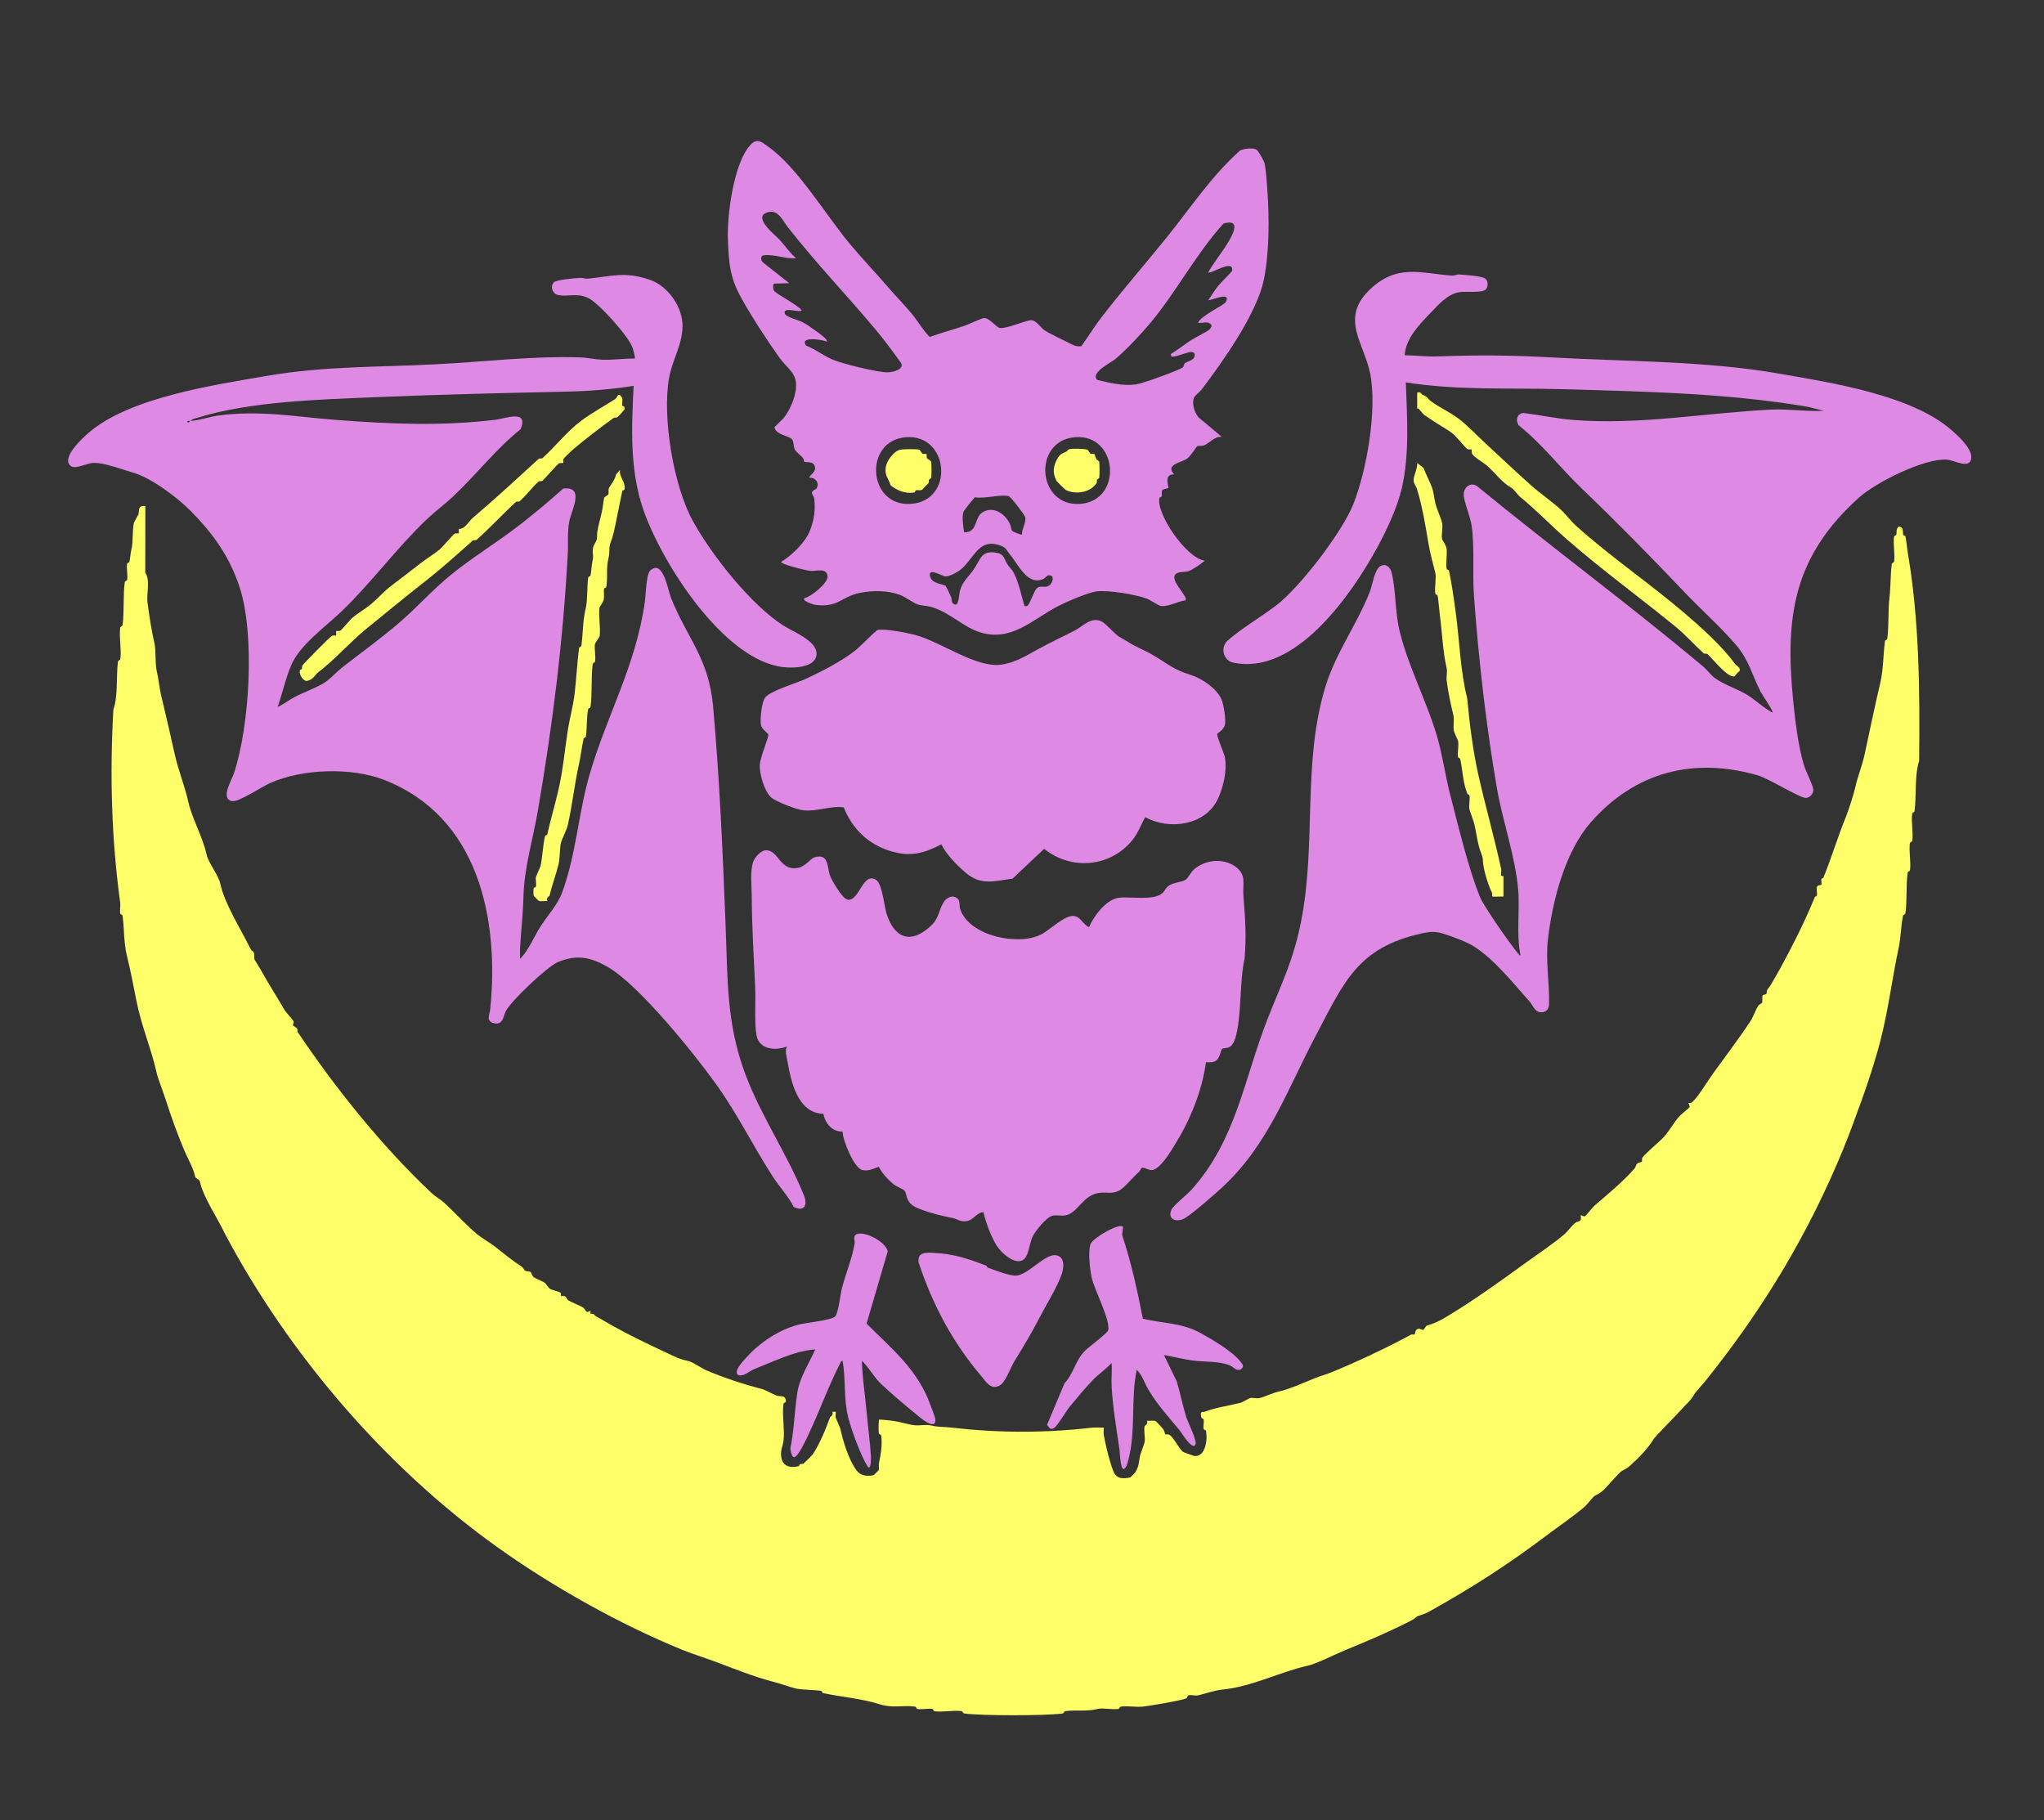 <?xml version="1.0" encoding="UTF-8"?>
<svg id="Layer_1" data-name="Layer 1" xmlns="http://www.w3.org/2000/svg" viewBox="0 0 1222.3 1088.53">
  <rect x="0" y="0" width="1222.3" height="1088.53" fill="#333333" stroke="none"/>
  <defs>
    <style>
      .cls-1 {
        fill: #de8ae4;
      }

      .cls-2 {
        fill: #fefe68;
      }
    </style>
  </defs>
  <path class="cls-2" d="M86.92,302.67l-.05,39.75c3.15,4.59.58,12.65,1.38,18.31,1.17,8.33,2.33,16.32,4.09,23.84.98,4.18.34,12.37,1.39,16.71,1.13,4.68,1.54,10.01,2.72,14.93,2.78,11.62,5.59,23.66,8.14,35.29,1.88,8.55,5.96,18.6,8.15,28.5,2.01,9.1,8.51,20.54,10.86,31.22,1.05,4.77,6.98,11.97,8.13,17.21,2.69,12.23,11.92,26.52,17.62,38.09,1.7,3.45,1.29,1.44,2.14,2.56s.3,3.36.65,4.54c.14.47,3.3,5.38,4.06,6.78,4.18,7.63,9,15.01,13.49,22.79,1.82,3.14,4.52,5.22,5.84,7.54.41.72-.59,1.65-.21,2.59.06.14,2.01,1.21,2.36,1.73.39.57.05,1.7.44,2.28,22.04,32.7,49.34,67.22,79.93,96.08,2.06,1.94,5.86,4.23,7.41,5.66,6.94,6.42,12.89,13.11,19.94,19.05,2.2,1.86,8.1,5.39,10.44,7.22,5.89,4.62,10.02,8.16,16.29,12.22.63.41,1.22,1.99,2.13,2.42.83.4,2.28.15,3.11.69.3.2.8,2.49,2,3.22,1.07.65,5.52,2.55,6.35,3.17s2.4,3.16,3.14,3.64c1.03.65,5.54,1.73,6.19,2.18s.18,1.76.47,2c.37.32,1.63-.07,2.44.31.34.16,1.26,1.95,1.77,2.29,2.13,1.42,7.07,3.18,9.07,4.51,1.58,1.05,1.16,3.78,4.29,1.81l.06,1.96c2.34-.52,2.33.91,3.23,1.38,3.16,1.64,6.09,3.5,9.51,5.43,10.68,6,21.89,11.32,32.8,16.42,5.28,2.47,7.46,3.74,13.02,4.89,2.27.47,8.22,4.55,10.88,5.66,10.67,4.46,21.27,8.03,33.24,11.12,1.76.45,7.47,3.67,9.09,4.04,2.17.49,4.76-.5,5.04,3.07,0,1.29-1.31.65-1.48,1.99-.82,6.62.85,15.07.07,21.78-.39,3.4-1.9,5.05-1.39,9.5.65,5.72,5.24,7,10.4,5.73.46-.11.47-1.01.7-1.11.8-.32,1.78-.12,2.28-.45.32-.21,5.21-5.11,5.42-5.43,4.28-6.43,7.67-14.82,10.29-21.94.39-1.07,2.3-1.27,1.48-3.64h2.03c.12,1.16-.25,2.51.02,3.61.09.38,2.61,5.98,2.69,6.35,1.58,7.22,4.94,18.75,9.73,25.11,2.43,3.23,6.16,3.71,10.15,2.9.22-.04,3.14-2.95,3.19-3.18.24-1.24-.2-2.65.06-3.89,1.09-5.29,2.08-10.78,1.38-16.37-.16-1.3-1.3-.65-1.47-1.94-.18-1.46-.16-5.4.05-6.85.14-.99-.4-1.1,1.02-1.01,2.18.15,5.27.45,7.44.72,3.59.45,9.42,2.27,12.97,2.64,2.82.3,6.96-.51,9.34.05,5.21,1.22,7.17.72,12.37,1.32,28.29,3.28,56,3.36,84.24.08,2.33-.27,4.74.07,7.08-.06.09,1.42-.22,2.99.03,4.38.98,5.37,2.53,12,3.97,16.52,2.17,6.81,2.76,10.77,11.8,8.94.22-.04,3.06-3.01,3.18-3.21,2.35-4.08,1.91-6.01,2.76-9.88.2-.92,2.64-7.36,2.76-8.22.36-2.72-.64-6.95-.04-9.41.08-.32,2.27-1,1.35-3.18,1.67.16,3.66-.42,5.26.2.3.12,4.1,4.23,4.46,4.71.67.89,1.1,2.98,1.27,3.11.45.34,1.65-.08,2.39.32,2.74,1.48,6.27,9.33,8.56,10.41.53.25,5.96,2.23,6.29,2.27,7.01.92,8.21-10.35,7.06-15.14-.12-.51-1.2-.42-1.33-.93-.38-1.57.24-3.7.04-5.35-.15-1.25-1.27-.88-1.4-1.44-1.07-4.6.65-3.03,2.18-3.63,6.4-2.5,14.57-3.59,21.77-5.43.31-.08,4.71-2.6,5.02-2.68,1.72-.41,4.14.38,5.86-.03,3.57-.86,7.41-3.01,12.23-4.07,5.38-1.18,15.73-5.73,21.05-7.91,3.13-1.28,5.93-1.89,9.07-3.17,15.84-6.47,32.62-14.38,48.31-22.8.45-.24,1.58.19,2.04-.16.35-.26.13-2.26,1.48-2.98,1.31-.91,2.67.37,3.67.37.33,0,1.65-2.55,2.26-2.68,2.92-.64,7.27-2.61,10.15-4.32,17.47-10.37,33.25-21.84,49.32-33.49,7.33-5.31,15.73-10.83,22.66-16.73,2.09-1.78,4.25-5.11,6.49-6.78s4.01-.1,3.24-4.53c.86-.1,1.8.86,2.58.56.4-.16,4.75-5.57,5.78-6.45,7.74-6.65,16.83-14.07,23.95-22.2.59-.68.58-2,1.57-2.87.87-.76,2.48-.82,2.67-1.07.34-.44-.08-1.65.32-2.39,1.12-2.06,10.67-9.93,13.09-12.67,2.57-2.91,6.4-9.12,8.65-11.74.87-1.02,6.27-5.38,6.44-5.78.47-1.09-.76-2.39-.55-2.58.59.03,1.29.09,1.79-.24,3.19-2.11,9.74-13.03,12.51-16.88,7.68-10.67,15.84-21.31,22.83-31.96,1.5-2.28,3.09-6.8,4.52-9.07.29-.46,2.22-1.53,2.29-1.74.55-1.51-.2-3.15.5-4.64,3.5-.58,1.81-1.66,2.62-3.14.47-.85,1.51-1.78,2.58-3.7,1.9-3.42,3.75-6.39,5.43-9.5,7.36-13.6,14.51-27.69,20.54-42.43.1-.23,1-.25,1.11-.7.37-1.54-.41-3.79.1-5.22s2.49-.72,2.69-1.5c.21-.83-.28-2.13-.04-3.19.1-.45,1.02-.45,1.12-.69,4.91-11.97,8.61-24.46,13.58-36.65,1.67-4.1,4.79-13.97,5.65-17.89,1.33-6.04,4.11-12.88,5.42-19.01,3.05-14.21,6.23-29.45,9.51-43.43,1.77-7.56,1.67-16.4,2.68-24.35.16-1.3,1.3-.65,1.47-1.94.97-7.7.38-16.74,1.28-24.5.79-6.82.55-13.57,1.33-19.7.16-1.3,1.3-.65,1.47-1.94.55-4.33-.67-10.04-.11-14.34.17-1.26,1.28-.88,1.4-1.44.42-1.94-.42-2.97,1.4-4.92,3.21.22,2.31,3.21,2.69,4.92.12.52,1.22.43,1.34.92.68,2.98.91,6.84,1.45,9.98,6.82,39.83,7.24,81.93,6.76,124.31-2.79,8.53-1.54,20.56-2.72,29.86-.16,1.3-1.3.65-1.47,1.94-.6,4.74.71,10.96.11,15.7-.16,1.3-1.3.65-1.47,1.94-.6,4.74.71,10.96.11,15.7-.16,1.3-1.3.65-1.47,1.94-.94,7.43-.27,16.33-1.25,23.84-.16,1.26-1.27.89-1.4,1.44-1.35,5.74-1.25,12.88-2.7,19.58-3.82,17.71-6.03,36.43-10.92,55.48-3.01,11.7-7.48,25.35-11.58,36.59-3.33,9.12-6.69,18.51-10.35,27.46-20.51,50.17-47.54,95.59-82.58,139.19-.98,1.22-6.37,7.36-6.62,7.82-2.51,4.57-4.96,6-8.57,10.15-2.75,3.15-14.81,15.15-15.92,16.98-3.31,5.45-8.66,11-13.76,15.6-2.05,1.85-3.25,2.34-5.22,3.42-1.77.97-8.73,9.38-11.08,11.51-2.05,1.85-3.25,2.34-5.22,3.42-.98.54-4.53,5.25-5.84,6.37-7.06,6.02-15.61,11.77-23.39,17.64-22.59,17.04-44.31,30.99-69.32,44.94-3.05,1.7-4.23,1.85-7.41,2.98-.23.08-1.9,1.68-3.67,2.58-13.03,6.66-25.9,12.14-39.4,17.66-6.11,2.5-17.05,8.15-22.75,9.41-16.22,3.59-32.98,12.41-50.14,14.12-5.27.52-10.05,2.32-15.05,3.51-1.72.41-4.26-.42-5.85,0-.66.17-.6,1.47-1.61,1.91-2.97,1.28-21.85,4.47-25.72,4.85-4.11.41-9.01-.51-12.91-.02-1.3.16-.65,1.3-1.95,1.46-3.48.44-9-.77-12.14-.04-7.5,1.76-12.05.39-19.19,1.29-1.3.16-.65,1.3-1.95,1.46-10.81,1.36-47.68,1.36-58.49,0-1.3-.16-.65-1.3-1.95-1.46-4.74-.6-10.96.7-15.71.11-1.3-.16-.65-1.3-1.95-1.46-2.57-.32-6.39.59-8.75.04-.55-.13-.18-1.23-1.44-1.4-7.34-.96-12.98,1.15-20.9-1.37-11.05-3.52-22.97-4.3-34.03-6.73-.54-.12-.18-1.24-1.43-1.4-3.78-.47-11.7-.56-14.86-1.32-3.39-.81-8.62-2.82-13.57-4.08-11.53-2.94-23.8-7.98-34.97-12.12-7.17-2.66-13.08-4.41-19.62-7.08-36.27-14.81-76.54-37.22-109.71-60.88-67.66-48.25-125.47-116.2-163.55-188.06-4.63-10-12.7-21.12-14.9-31.29-.13-.59-2.54-1.75-2.67-2.34-1.26-5.84-4.36-10.65-6.75-16.36-3.91-9.36-7.65-19.61-11-30.11-1.35-4.25-4.54-12.23-5.36-15.93-3.16-14.29-9.09-27.67-12.15-43.39-1.78-9.15-3.41-17.44-5.57-26.35-2-8.25-1.56-15.82-2.6-23.84-.16-1.26-1.27-.89-1.4-1.44-.43-1.82.23-4.52-.05-6.62-5.18-37.81-6.31-76.2-4.09-115.45,2.91-8.32,1.59-19.55,2.72-28.5.16-1.3,1.3-.65,1.47-1.94.7-5.56-.81-12.85-.11-18.41.16-1.3,1.3-.65,1.47-1.94.99-7.83.21-17.24,1.25-25.2.16-1.26,1.27-.89,1.4-1.44.59-2.52-.4-6.68-.04-9.42.16-1.26,1.27-.89,1.4-1.44.63-2.66.65-5.2,1.36-8.14.9-3.74.39-11.21,1.39-15.36.07-.31,2.62-4.69,2.69-5,.61-2.68-.41-5.38,4.08-4.97Z"/>
  <path class="cls-1" d="M888.68,172.86c-2.14,2.63-12.11,1.21-16.12,1.86-6.94,1.12-12.6,7.69-17.29,12.58-6.63,6.92-14.64,15.06-15.27,25.12,6.49.06,12.87.94,19.39.71,24.86-.88,44.38-.75,69.24.64,45.2,2.52,91.08,1.96,135.61,9.71,31.14,5.41,78.77,12.75,102.75,33.71,4.03,3.52,11.82,10.59,11.81,16.06,0,8.02-10.06,1.9-14.56,1.6-13.58-.89-42.43,13.55-52.62,22.73-38.7,34.85-44.37,70.35-39.37,120.8,1.22,12.31,2.94,27.25,6.45,39.02,1.14,3.83,5.38,11.86,5.64,14.76.21,2.29-1.98,4.85-4.28,4.99-3.61.22-22.25-11.56-28.72-13.44-38.49-11.2-73.6-2.09-99.98,27.95-15.52,17.68-23.01,46.91-25.7,70-1.51,13.03,1.06,26.27.64,39.26-.1,3.1-2.67,4.85-5.66,4.32s-4.22-4.39-5.95-6.33c-9.71-10.83-20.88-25.02-33.05-32.8-4.75-3.04-12.53-5.79-17.72-7.53s-8.53-1.55-13.73-.41c-38.66,8.46-46.65,29.58-63.5,61.41s-28.14,64.8-55.65,90.29c-4.02,3.73-19.62,17.54-23.62,19.15-4.65,1.88-9.25-.18-6.94-5.58,1-2.33,9.86-9.58,12.22-12.22,26.61-29.75,31.3-66.27,45.32-101.97,8.42-21.45,15.31-34.59,19.99-58.07,9.37-47.04.53-95.45,14.82-141.28,6.17-19.8,18.8-36.89,26.26-55.87,1.56-3.97,2.85-13.43,6.29-15.43s6.03.6,6.87,4.07c2.51,10.44,1.98,23.19,4.57,34.11,5.04,21.27,16.31,42.45,22.4,63.12,3.39,11.48,5.1,24.2,8.15,35.96,4.7,18.11,10.74,43.55,17.62,60.44,2.38,5.85,18.11,28.26,22.65,33.69.44.53.89,1.33,1.63,1.42-2.66-13.04-.31-26.53-1.43-39.62-1.67-19.47-9.23-40.56-12.61-60.02-6.54-37.67-10.98-77.05-13.79-115.16-1.01-13.66.42-28.75-1.37-42.06-.75-5.58-4.83-14.64-4.77-19.03s4.42-7.54,8.14-4.7c44.57,36.61,90.95,70.76,135.17,107.86,2.34,1.96,4.4,4.96,6.82,6.75,5.38,3.98,13.43,6.5,19.2,9.99,5.05,3.05,9.99,7.96,15.38,10.75.68-.74-6.24-10.72-7.05-12.29-5.33-10.31-6.97-19.1-15-28.44-8.98-10.43-20.86-21.05-30.55-31.23-20.53-21.57-39.59-41.06-61.15-61.72-12.97-12.42-23.89-26.79-37.97-38.06-2.17-2.96-1.23-7.09,2.66-7.48,9.72,1.19,19.46,3.32,29.22,4.12,40.01,3.28,79.1-4.15,118.8-6.13,10.54-.53,21.06,1.3,31.6.7l-9.49-2.38c-48.44-8.22-98.04-9.14-147-10.53-31.16-.89-62.5.85-93.4-4.05.72,20.73,2.29,42.75-2.38,63.12-2.72,11.85-9.3,25.76-15.16,36.42-15.19,27.63-48.81,76.18-85.88,67.95-5.78-1.28-7.65-9.03-3.19-13.09,9.07-7.85,19.67-13.88,29.14-21.1,14.19-10.82,39.51-43.93,46.07-60.5,8.08-20.41,14.39-56.64,10.04-78.26-3.62-18.02-18.1-32.73-.38-49.85,16.18-15.64,30.01-10.11,49.32-8.54,1.42.11,2.98-.8,4.68-.67,3.08.23,13.43.91,15.26,2.45,1.67,1.41,1.86,4.55.49,6.23Z"/>
  <path class="cls-1" d="M378.91,230.73c-12.72,2.01-25.46,3.1-38.36,3.4-38.7.89-77.87,1.76-116.78,3.41-32.59,1.38-74.26,2.47-105.29,12.17-1.22.38-3.88.84-4.4,2.04,5.67-.48,11.1-2.55,16.73-3.29,24.72-3.28,45.58.75,69.86,2.62,32.37,2.49,63.35,3.85,95.66-.07,6.2-.75,19.73-6.35,15.07,5.56-14.78,11.92-26.37,26.97-40.1,40-5.09,4.82-10.91,9.07-15.99,13.88-18.01,17.09-33.06,37.82-50.91,54.99-9.46,9.09-25,20.12-30.22,32.24-3.43,7.98-5.27,16.91-8.17,25.08,3.5-1.55,6.5-3.96,9.84-5.77,5.58-3.02,13.34-5.62,18.31-8.85,3.35-2.17,7.25-6.5,10.58-9.1,11.55-9.03,23.95-17.88,34.96-27.49,10.11-8.83,19.15-18.96,29.55-27.48,13.06-10.7,28.16-19.78,41.67-30.29,8.85-6.88,17.53-14.15,25.89-21.63,13.08-1.48,5,12.81,3.69,19.29-1.37,6.8-.6,12.71-.96,19.4-2.79,52.29-9.01,102.29-17.88,153.82-2.97,17.27-8.24,34.23-8.66,51.8-.26,10.63-1.42,20.09-2,30.52-.12,2.14.05,4.3,0,6.44,5.25-5.38,8.13-12.96,12.2-19.36,4.27-6.72,10.13-12.76,12.93-20.33,8.39-22.7,9.71-46.98,16.11-69.41,10.34-36.24,27.89-65.65,33.37-104.42.55-3.91.82-16.37,3.11-18.6,7.77-7.55,10.79,11.92,12.47,16.1,9.93,24.73,22.65,36.15,25.24,65.03,3.91,43.68,5.8,87.85,7.5,131.62,1.23,31.5.43,57.92,11.69,88.08,9.51,25.46,25.12,47.88,35.16,72.76,2.33,5.79.1,9.99-6.16,6.84-3.36-6.58-8.49-11.94-12.47-18.08-11.77-18.19-20.97-37.2-33.8-55.13-13.19-18.45-46.22-59.48-64.85-70.23-10.01-5.78-18.36-7.77-29.88-2.97-6.32,2.63-28.04,23.23-31.14,29.28-1.48,2.89-1.51,8.18-6.61,7.38-5.7-.9-3-5.59-2.74-8.2,5.53-54.56-7.03-115.43-63.44-137.42-19.56-7.62-49.07-6.69-68.32,1.96-4.6,2.07-18.67,11.39-22.47,10.77-7.43-1.22-.33-12.65.99-16.62,9.39-28.24,12.68-83.04,3.39-111.32-6.1-18.59-16.05-32.32-29.5-45.83-8.05-8.08-23.34-19.55-34.32-22.73-2.57-.74-5.15-1.61-7.35-2.29-4.82-1.49-11.81-3.79-16.76-3.46-3.76.25-10.41,4.12-13.23,1.67-5.57-4.84,7.14-16.47,10.83-19.66,24.37-21.15,74.83-28.6,106.5-34.05,34.91-6,66.73-5.15,101.67-6.97,28.89-1.51,56.35-4.95,85.56-4.13,4.2.12,9.26,1.27,13.52,1.42,6.52.22,12.89-.76,19.39-.71.46-.46-.99-5.46-1.33-6.47-2.28-6.76-20.14-26.67-26.58-29.77-6.98-3.35-12.92-.29-18.47-1.9-2.82-.82-4.28-4.86-2.15-7.3,1.57-1.8,12.52-2.53,15.58-2.79,1.67-.14,3.32.6,4.65.47,14.76-1.38,21.99-4.47,37.13.59,10.92,3.65,19.89,16.37,19.72,27.85s-5.93,19.48-8,30.7c-4.32,23.45,2.61,64.88,14.22,85.86s35.05,50.35,54.24,62.52c5.56,3.52,19.38,8.9,19.68,16.36.37,8.94-13.98,9.1-20.01,8.39-35.75-4.2-72.58-62.59-83.44-93.73-8.41-24.12-7.14-49.3-5.93-74.5ZM113.4,251.78c-.95-.49-1.81.43-1.35.66.95.49,1.81-.43,1.35-.66Z"/>
  <path class="cls-1" d="M572.95,537.65c1.14,1.22.67,4.47,1.38,6.43,5.74,15.72,34.51,21.67,48.29,14.7,5.19-2.63,14.39-12.04,19.94-10.99,3.76.71,5.3,5.12,8.65,6.66,2.79-6.65,10.43-16.78,18-17.64,6.86-.78,20.64,1.9,25.84-2.67,1.45-1.27,2.04-3.17,3.73-4.41,2.98-2.19,7.77-2.04,10.34-3.74,1.17-.78,3.05-4.52,4.91-6.12,6.76-5.81,17.34-6.93,24.73-1.67,6.9,4.92,4.22,10.54,4.8,17.59,1.06,12.8,1.82,24.38.7,37.36-3.22,14.14-1.54,34.57-5.65,47.96-.48,1.56-1.5,3.67-2.84,4.62-1.73,1.22-4.3.99-4.97,1.48s-1.27,5.32-3.55,6.98c-1.87,1.36-3.92,1.07-6.1,1.03-2.37,17.31-9.29,34.21-18.46,49.08-2.59,4.19-8.87,14.91-13.86,15.4-2.21.21-4.77-2.11-6.26-1.23-.23.14-.71,1.66-1.43,2.28-3.59,3.09-8.49,9.37-11.92,11.18-4.26,2.25-7.26.88-11.56,1.34-10.4,1.11-13.13,12.66-21.03,13.59-2.35.28-5-.44-7.32.15-3.7.95-10.23,9.07-11.87,12.57s-2.27,10-4.35,12.62c-4.69,5.95-14.26-2.87-17.02-7.24-3.5-5.55-6.48-13.84-8.02-20.15-4.32.37-5.85,5.05-10.52,5.46-3.66.32-4.9-1.31-7.67-1.87-7.12-1.44-13.4-2.9-20.2-5.6-3-1.19-5.26-2.39-6.81-5.41-.85-1.67-1-4.3-2-5.46-.77-.89-4.64-2.31-6.45-3.74-3.12-2.46-7.21-6.9-8.88-10.49-3.4,1.21-5.9,2.74-9.78,1.98-4.97-.97-11.86-17.89-11.91-23.04-6.18.25-10.37-4.91-11.49-10.58-15.34-.47-19.34-19.27-21.46-31.49-.5-2.88-1.63-6.19-.31-8.84-6.73,2.8-16.62,1.92-18.18-6.61-1.37-7.49-.42-20.8-.81-29.05-.86-18.17-1.97-36.05-2.04-54.29-.02-6.13-1.21-14.6.96-20.7.88-2.48,4.62-6.59,7.49-6.64,7.63-.14,8.15,12.3,18.86,10.59,5.15-.82,7.42-5.65,10.51-6.46,8.2-2.15,7.18,5.42,8.81,10.54,1,3.15,7.68,14.57,10.81,14.91,7.1.77,8.72-16.59,16.81-11.96,3.73,2.13,4.95,15.75,6.32,20.14,4.66,14.88,14.43,18.6,26.36,7.61,5.15-4.74,4.68-8.97,7.66-14.06,1.84-3.15,5.89-5.15,8.78-2.07Z"/>
  <path class="cls-1" d="M531.99,172.77c4.32,5.01,9.06,9.76,13.28,14.89,3.69,4.49,6.56,9.65,10.65,13.84,6.9-2.48,14.01-4.38,20.96-6.72,2.48-.84,10-4.53,11.65-4.59,3.2-.11,7.27,5.65,9.42,5.95,3.8.52,14-4.01,18.3-4.68,3.6-.02,5.83,4.33,8.32,6,3.13,2.09,10.06,5.36,13.74,7.16,2.77,1.35,5.05,2.97,8.36,2.37,3.96-5.55,7.6-11.49,11.76-16.9,12.74-16.61,26.51-32.29,39.64-48.61,14.14-17.58,26.53-36.41,43.53-51.51,2-1.06,7.99-1.79,9.84-.44,1.15.83,4.42,6.63,4.76,8.14.84,3.79,1.34,11.19,1.64,15.33,1.22,17.06,1.32,37.51-2.07,54.25-4.05,20.05-24.46,48.87-37.03,65.47-1.35,1.78-4.65,3.95-5.02,5.84-.76,3.87.65,8.13,3.1,11.12l13.86,11.59c-4-.78-8.1,4.27-10.82,5.14-1.32.42-3.22,0-3.98.44-.41.23-3.71,5.73-5.91,7.32-3.57,2.59-13.48,3.56-7.81,9.5-5.29-.09-4.18,4.33-3.39,8.15l-3.47.95c-1.02,1.17-.33,2.8-.63,4.01-.14.55-1.21.44-1.33.94-2.17,9.22,16.13,36.31,27.16,37.54-2.2,1.95-7.1,5.28-9.69,6.25-2.44.91-7.03-.08-8.32,2.57-1.97,4.03,8.18,12.84,6.45,14.9-4.38.56-10.14,3.85-14.52,3.42-1.66-.16-6.24-3.5-8.56-4.39-6.65-2.56-23.24-5.24-30.15-4.37-5.01.63-18.22,6.34-23.06,8.85-14.85,7.68-27.38,21.16-45.89,15.83-10.82-3.11-18.63-12.2-30.05-15.44-2.53-.72-5.62-.62-8.02-1.49-3.11-1.13-7.12-4.39-10.61-5.69-7.19-2.66-15.98-2.68-23.49-1.26-11.68,2.2-13.08,9.16-27.29,7.22-1.13-.15-8.26-2.5-6.11-4.04,4.08-.95,14.1-9,13.69-13.12-.51-5.06-6.89-2.97-9.68-3.1-1.73-.08-3.5-.62-5.21-.94-1.15-.21-13.66-3.25-12.77-4.53,6.37-3.88,14.31-11.56,17.09-18.55,2.56-6.43,3.5-13.05,2.49-19.62-.16-1.06-1.54-2.06-1.18-3.44.35-1.3,2.16-1.46,2.68-2.29,1.93-3.09-.63-6.56-4.11-6.32-1.14-1.26,5.57-3.79,2.36-8.13-1.18-1.6-5.08-1-5.64-1.49-.26-.23-.22-1.58-.77-2.26-1.34-1.65-4.13-3.43-4.94-5.27-.76-1.73-.49-4.48-1.57-5.9-1.57-2.06-9.7-2.56-10.53-7.17l5.45-5.43c4.16-5.01,8.05-14.52,7.47-21.02s-6.1-9.84-9.65-14.78c-7.35-10.23-16.99-25.03-23.05-36.01-6.95-12.61-7.4-20.38-8.03-34.73s3.37-46.7,13.91-57.34c3.86-3.89,6.88-.8,10.48,1.74,17.13,12.09,34.27,40.79,48.28,57.62,7.69,9.24,16.17,18.09,24.03,27.22ZM494.35,204.27c-2.75-1.25-16.56-3.39-12.27,2.43,5.46,2.09,10.26,5.89,15.53,8.23s28.28,8.18,33.8,7.7c2.87-.25,9.28-1.69,7.49-5.49-4.8-6.7-9.7-13.34-14.98-19.66-17.63-21.09-35.74-39.83-52.93-61.79-3.01-3.85-6.06-11.58-13.13-8.27s6.3,13.68,8.26,15.85c3.33,3.68,6.13,7.85,9.91,11.13-6.35.59-12.87-2.54-19.37-1.74-2.05.25-1.85,3.19-.26,4.41l15.56,12.27-9.11.26c-.82.59-.55,3.3-.05,4.15,1.24,2.1,14.4,8.56,16.63,11.88-2.01,1.56-11.32-2.59-10.09,1.93.55,2.02,8.09,3.81,10.55,5.08s5.93,3.73,8.19,5.39c.79.58,7.46,5.14,6.3,6.26ZM722.52,162.87c3.68-6.61,9.14-12.93,12.77-19.47,2.95-5.31,5.9-12.38-3.64-9.74-16.25,17.95-27.84,40.19-43.1,58.71-5.49,6.67-15.13,16.99-21.7,22.42-2.67,2.21-15.03,8.15-10.71,12.39,7.51,1.78,15.29,3.76,23.09,2.7,4.14-.56,24.15-7.86,27.85-10,1.07-.62.68-1.85,1.35-2.55,1.25-1.3,6.28-1.69,6-5.24-.35-4.45-11.02,2.19-13.97,1.01l-.34-1.35c4.23-2.61,8.11-5.72,12.28-8.44,2.26-1.48,10.15-5.27,11.12-6.53.42-.55,1.14-1.64,1-2.28-2.04-2.97-5.28-1.12-8.09-1.43,1.59-4.38,15.6-10.45,16.65-12.55,3.28-6.55-8.25-.83-10.53-1.02,2.02-2.94,3.87-6.04,6.13-8.81,1.18-1.45,8.12-8.26,8.18-8.85.74-7.35-12.67,2.31-14.31,1.02ZM541.75,261.44c-25.66,2.02-22.88,41.92,3.18,39.86s22.55-41.88-3.18-39.86ZM642.93,261.44c-25.72,2.02-22.81,41.9,3.18,39.86,25.46-1.99,22.56-41.89-3.18-39.86ZM611.15,319.64c-.27-3.24,2.68-7.21,1.91-10.34-.36-1.46-8.53-12.2-9.85-12.59-4.46-1.3-14.84,1.73-20.12.65-.53.18-6.71,7.94-6.94,8.67-1.06,3.32-.14,8.8.38,12.25,8.22.37,5.98-8.76,10.89-11.85,6.48-4.08,13.39.65,16.4,6.63.62,1.23.93,3.78,1.4,4.37.37.46,5.49,2.66,5.94,2.21ZM603.96,331.58c-1.94-2.3-1.97-3.86-5.34-5.19-14.55-5.72-16.45,10.12-26.4,15.75-1.73.98-4.9,2.65-6.85,2.56s-10.85-5.86-9.12.24c1.21,4.26,7.78,4.24,9.23,5.4.29.23,2.8,5.63,3.23,6.61.78,1.77-.29,4,2.72,4.61,2.08-.16,2.15-6.92,2.69-8.69,1.64-5.34,5.13-8.03,8.1-12.26,4.1-5.86,4.34-11.98,14.16-9.96,4.3.88,4.14,3.98,6.05,6.85,1.01,1.51,2.73,3.11,3.55,4.6,3.1,5.64,4.71,13.65,6.52,19.86-.08.73,1.33.55,1.67.4,1.6-.68,4.04-8.77,5.77-10.52,1.89-1.92,4.55-.33,6.81-1.34,2.89-1.29,4.31-6.92.38-6.46-1.36.16-2.07,1.67-3.27,2.21-9.4,4.21-14.94-8.78-19.91-14.67Z"/>
  <path class="cls-1" d="M674.55,383.86c4.98,3.18,10.09,5.03,14.9,7.85,9.44,5.53,11.67,8.46,22.7,11.93,6.68,2.1,15.2,7.88,18.21,14.37,1.35,2.9,2.8,12.13,2.19,15.14-.69,3.43-4.6,5.32-4.66,5.69-.3,1.91,4.14,11.27,4.64,14.31,1.28,7.78-.93,17.51-4.25,24.61-7.42,15.87-29.14,18.85-43.47,10.87-2.62,4.75-4.29,9.66-7.79,13.91-13.29,16.15-36.46,18.02-52.64,5.05l-18.87,17.82c-10.54,1.36-18.61,4.29-27.65-3.2-5.13-4.24-12.16-11.42-14.94-17.31-10.53,5.46-18.54,7.61-30.23,4.09-13.43-4.04-22.98-13.25-28.13-26.18-8.28-1.06-15.64,2.56-24.16,1.75-3.96-.37-16.47-5.19-19.36-7.8-4-3.62-7.05-14.3-6.67-19.63.31-4.34,5.27-16.23,5.11-17.74-.12-1.12-4-3.06-4.48-6.13-.54-3.36.46-13.02,2.36-15.89,2.74-4.13,19.1-8.92,24.54-11.44,9.58-4.44,21.99-10.81,30.11-17.41,2.1-1.7,11.79-11.49,12.69-11.75,3.81-1.12,18.18,1.74,22.6,2.92,15.12,4.03,36.23,19.68,51.1,17.8,8.39-1.06,14.92-5.21,22.09-9.15s14.92-7.54,22.48-11.45c4.59-2.37,9.4-8.21,15.68-5.34,2.54,1.16,8.02,7.67,10.51,9.17,1.95,1.18,3.31,1.82,5.36,3.12Z"/>
  <path class="cls-1" d="M671.59,733.61l-.56,4.91c5.42,16.25,9.1,33.23,12.41,50.09,12.05,2.77,23.76,2.49,34.77,8.68,7.08,3.98,18.86,10.78,23.67,17.06,1.33,1.73,2.21,2.51.34,4.44-2.82,1.45-4.42-1.24-6.64-2.21-6.37-2.77-15.38-2.08-22.14-2.98-5.87-.78-11.58-2.28-17.4-3.3l7.66,15.75c2.11,7.06,3.49,14.41,5.72,21.42,1,3.14,6.24,13.73,5.56,15.99-1.48,4.94-8.56-6.94-9.46-8.02-6.94-8.38-13.17-15.06-18.86-24.58-2.33-3.89-3.61-8.66-6.91-11.75-3.68,17.72-.39,36.12-4.96,53.75-.28,1.07-.67,2.72-1.12,3.63-3.59,7.32-3.99-7.91-4.21-9.46-1.78-12.54-3.94-24.71-4.69-37.38-.29-4.82.27-9.79.02-14.62-3.26,3.51-8.02,6.82-11.23,10.15-4.26,4.43-9.91,11.14-13.88,15.99-2.08,2.54-7.22,11.3-9.13,12.59-.91.61-1.5.85-2.62.54l-1.81-2.25,10.44-24.85c5.37-5.68,6.51-13.66,12.17-19.39,2.12-2.15,13.34-10.45,13.9-12.24,1.77-5.62-8.42-24.65-9.9-31.94-.97-4.8-2.22-15.49-.52-19.86,1.3-3.34,16.86-12.65,19.37-10.17Z"/>
  <path class="cls-1" d="M515.41,813.68c.22,9.89,1.82,19.7,2.7,29.53.8,8.9,2.2,19.24,2.71,27.83.09,1.5-.02,9.04-2.2,5.57-3.83-6.11-9.49-21.53-11.32-28.71-3.01-11.81-1.34-22.39-3.46-34.22-1.05.17-1.28,1.26-1.68,2.05-7,13.74-12.17,28.42-18.78,42.31-1.23,2.59-5.99,12.99-8.39,13.35-1.65.25-2.13-4.07-2.39-5.1,2.32-11.08,2.48-22.68,4.25-33.77,1.44-9.02,7.04-17.4,10.69-25.62-4.53.41-8.92,1.3-13.25,2.7-7.06,2.28-16.36,6.28-23.4,9.18-3.24,1.34-6.07,4.56-9.56,3.43-2.96-2.09,3.24-8.55,4.78-10.24,8.3-9.17,19.05-16.45,31.12-19.8,4.19-1.17,20.19-2.67,22.2-4.96s3.13-13.47,4.06-16.98c2.24-8.47,6.07-17.85,7.56-26.43.33-1.92-1.1-3.98.72-5.49,4.46-2.83,17.97,4.17,19.08,9.99l-12.64,43.2c14.27,14.31,28.46,25.69,36.69,44.81.71,1.66,4.42,11.46,4.46,12.45.27,7.44-9.77-1.62-11.69-3.19-6.38-5.21-14.84-12.37-20.75-17.94-4.21-3.97-7.33-9.9-11.52-13.93Z"/>
  <path class="cls-1" d="M589.9,756.9c.21.08.29.91.73,1.08,3.86,1.49,13.03,4.96,16.77,4.84,7.24-.24,17.21-12.88,23.72-12.24,5.63.56,5.25,6.98,3.83,11.22-2.53,7.57-9.65,19-13.52,26.53-5.03,9.8-9.27,16.51-14.9,25.82-2.14,3.54-5.34,12.6-8.7,14.37-5.37,2.83-8.13-2.18-11.1-5.7-17.21-20.34-29.02-42.55-37.39-67.84-.8-6.05,3.86-5.99,8.55-5.8,12.27.51,20.97,3.49,32.02,7.72Z"/>
  <path class="cls-2" d="M370.73,236.21c.1.06,1.35,1.68,1.37,1.79.28,1.46-.27,3.11.04,4.48.13.6,1.55,0,1.41,2.15-.02.33-3.9,4.55-4.35,4.88-.53.39-1.74.04-2.29.44-7.92,5.75-16.79,12.51-24.45,19-.61.51-5.29,5.05-5.45,5.4-.38.85-.04,2.32-.22,2.5s-1.66-.16-2.5.22-8.27,8.96-9.91,10.44c-.44.4-1.85.04-2.29.44-3.96,3.61-7.34,8.17-11.29,11.78-.44.4-1.85.04-2.29.44-8.19,7.52-15.29,15.34-23.51,22.64-.45.4-1.84.04-2.29.44-10.08,8.94-18.21,16.35-28.52,24.43-11.78,9.23-23.8,19.09-35.31,28.5-9.69,7.93-18.52,18.18-28.52,25.79-2.3,1.75-2.87,4.46-6.75,5.21-2.06.39-4.96-3.79-4.3-6.31.12-.46,1.01-.47,1.1-.7.31-.8.13-1.78.45-2.28.67-1.05,16.48-17.15,17.63-17.66.82-.36,1.67-.18,2.53-.2v-2.71c.86-.02,1.71.16,2.53-.2.64-.28,5.94-6.64,7.19-7.73,2.42-2.1,8.33-5.74,11.17-8.14,4.27-3.62,7.72-7.65,11.92-10.86,5.77-4.4,11.88-9.03,17.66-13.57,2.81-2.21,9.23-6.3,11.8-8.58,1.44-1.28,7.81-8.76,8.55-9.08.82-.36,1.67-.18,2.53-.2v-2.71c3.51.42,5.88-4.45,8.37-6.57,13.33-11.35,26.14-23.16,39.39-35.29.44-.4,1.85-.04,2.29-.44,8.07-7.38,15.03-16.36,23.51-22.64,5.52-4.08,13.82-8.77,19.94-12.66.93-.59,1.54-3.21,2.9-2.44Z"/>
  <path class="cls-2" d="M370.76,280.96c-.71,3.99,3.18,6.89,2.79,11.22-.11,1.24-1.3.91-1.42,1.45-1.54,6.99-2.64,13.25-4.12,20.21-.68,3.21-1.45,6.98-2.46,9.41-1.87,4.54-.7,6.42-1.6,10.17-1.64,6.79-.43,10.58-1.29,17.14-.16,1.26-1.27.89-1.4,1.44-.41,1.77.18,4.23-.21,6.46-.26,1.5-2.52,4.52-2.57,4.91-.66,5.14.76,11.92.11,17.05-.05.41-2.77,4.25-2.82,4.66-.4,3.1.5,7.16.11,10.27-.16,1.3-1.3.65-1.47,1.94-.99,7.83-.21,17.24-1.25,25.2-.16,1.26-1.27.89-1.4,1.44-1.03,4.35-.71,11.55-1.32,16.2-.17,1.26-1.27.89-1.4,1.44-1.15,4.88-1.68,10.33-2.72,14.93-2.76,12.24-4.05,24.82-6.82,37.08-.58,2.59-3.53,8.29-4.05,10.43-.8,3.3-.6,9.34-1.39,12.64-1.48,6.17-3.96,12.49-5.43,19-.07.3-2.28,1.01-1.35,3.17-1.57-.12-3.42.29-4.94-.02-.22-.04-3.13-2.96-3.18-3.18-.21-.99-.24-3.53-.01-4.48.12-.51,1.2-.42,1.33-.93.41-1.72-.38-4.13.03-5.85.09-.38,2.6-5.98,2.69-6.36,1.26-5.6,1.41-12.53,2.74-18.07.12-.52,1.22-.41,1.33-.93,2-9.09,4.82-18.39,6.79-27.14,2.78-12.41,3.62-23.07,5.48-35.13,1.14-7.4,3.15-14.17,4.06-21.73,1.12-9.33,1.45-17.76,2.64-27.21.16-1.3,1.3-.65,1.47-1.94,1.11-8.81.62-13.92,2.65-22.57,1.02-4.34.69-12.81,1.32-17.56.17-1.26,1.27-.89,1.4-1.44.69-2.93.51-5.9,1.36-9.5.78-3.31-1.08-5.8,1.15-9.56s1-2.88,1.63-7.22c.57-3.88,1.99-8.7,2.65-11.71s.8-5.41,1.39-8.55c.1-.52,2.4-1.77,2.49-2.01.44-1.25-.03-2.36.22-3.43.26-1.13,4.42-6.1,4.29-8.39l2.48-2.94Z"/>
  <path class="cls-2" d="M899.07,536.12l-6.4.08c-.76-.51-.15-1.71-.43-2.25-1.94-3.74-4.48-11.69-5.21-16.67-.53-3.61.02-3.93-1.32-7.16-2.21-5.35-2.77-12.21-4.33-18.3-.27-1.04-2.61-7.21-2.74-8.24-.31-2.36.57-5.89.03-8.05-.11-.46-1.01-.46-1.11-.7-2.82-6.79-2.71-13.23-4.35-20.98-.12-.59-1.2-.28-1.36-1.49-.36-2.73.64-6.93.04-9.42-.1-.4-2.32-4.67-2.55-6.39-.35-2.71.34-6.36-.17-8.54-1.52-6.44-3.22-13.98-4.08-21.14-.27-2.24.48-5.35,0-7.36-2.35-9.98-2.66-21.3-4.1-31.99-.4-2.98-.85-9.39-1.34-11.45-.13-.55-1.23-.18-1.4-1.44-.45-3.46.78-9.02.04-12.13-1.26-5.25-2.92-10.68-4.01-17.15-1.95-11.54-3.83-22.93-6.99-33.05-.54-1.74-1.85-2.91-1.94-4.92-.13-3,2.44-7.17,2.09-10.51l3.85,2.93c1.23,3.51,3.1,6.95,4.52,10.42,1.68,4.09,1.54,6.34,2.5,10.62.69,3.05,3.31,8.71,4.05,11.79.64,2.68-.6,7.2.04,9.91.07.31,2.38,3.47,2.66,5.61.46,3.54-.68,9.03.05,12.05.13.52,1.22.41,1.34.93,1.66,7.54,2.91,16.69,4.05,25.02,2.28,16.72,2.73,34.95,6.88,51.49,1.46,15.62,3.44,31.41,6.75,46.07,4.03,17.86,9.42,36.91,13.54,55.8.27,1.26-.26,2.83.02,3.94.18.72,1.37.37,1.37.44v12.22Z"/>
  <path class="cls-2" d="M847.46,234.81c2.27-.85,2.65,1.01,2.94,1.13,4.15,1.76,2.73,2.09,5.42,4.08,4.69,3.47,10.99,6.35,15.87,9.94,5.82,4.29,11.18,10.15,16.87,15.4,8.6,7.92,17.91,16.75,27.02,24.88,4.85,4.33,12.4,9.66,17.23,14.01,3.49,3.15,6.43,7.28,9.93,10.42,20.75,18.59,43.55,34.01,64.71,52.08,9.81,8.38,22.44,19.68,29.92,30.09,1.16,1.62,3.96,2.25,2.73,4.75-1.02.12-2.65,2.84-2.98,2.9-4.27.69-12.8-10.44-16.04-13.37-.44-.4-1.85-.04-2.29-.44-5.86-5.29-10.77-10.98-16.72-15.85-21.06-17.22-43.73-33.7-64.76-52.01-9.65-8.4-18.39-17.57-28.47-25.85-1.06-.87-3.88-4.58-4.53-4.94-6.13-3.36-9.65-8.72-15.27-13.74-1.39-1.24-7.94-5.12-8.78-7.01-.38-.85-.04-2.32-.22-2.5s-1.66.16-2.5-.22c-.95-.42-6.92-7.77-8.55-9.08-3.41-2.76-9.49-5.92-13.15-8.58-1.47-1.06-3.2-2.06-4.08-2.71-.55-.41-2.64-2.86-3.22-3.57-.28-.35-1.07-.23-1.07-.29v-9.5Z"/>
  <path class="cls-2" d="M650.36,268.94c.23.09,1.35,2.09,1.73,2.3.74.4,1.94-.02,2.38.32.13.1.76,2.29,1.26,3.13.4.66,1.46.79,1.57,1.3.3,1.39.28,7.85.07,9.41-.15,1.15-1.03.79-1.35,1.53-.21.49.08,1.39-.28,1.94-3.67,5.71-12.65,7.1-18.58,4.04-.34-.18-5.23-5.06-5.41-5.4-2.61-5.04-1.84-9.18.93-13.84,1.35-2.28,3.19-2.77,5.04-3.66.69-.33.51-1.02,1.56-1.34,1.95-.61,9.32-.4,11.07.26Z"/>
  <path class="cls-2" d="M549.86,268.95c.21.07,1.43,2.18,1.72,2.31.85.38,2.32.05,2.5.23s-.15,1.65.23,2.5c.17.39,2.37,1.48,2.49,2.04.31,1.52.3,7.75.08,9.39-.15,1.15-1.03.79-1.35,1.53-.21.49.08,1.39-.28,1.94-.16.24-3.75,3.99-4.02,4.08-1.24.44-2.35-.03-3.45.21-.56.12-.17,1.24-1.44,1.4-5.09.66-9.81-1.19-13.74-4.35-1.36-4.54-3.69-5.68-2.91-10.94.56-3.73,4.75-9.57,8.64-10.36,1.96-.4,9.84-.55,11.52.01Z"/>
</svg>